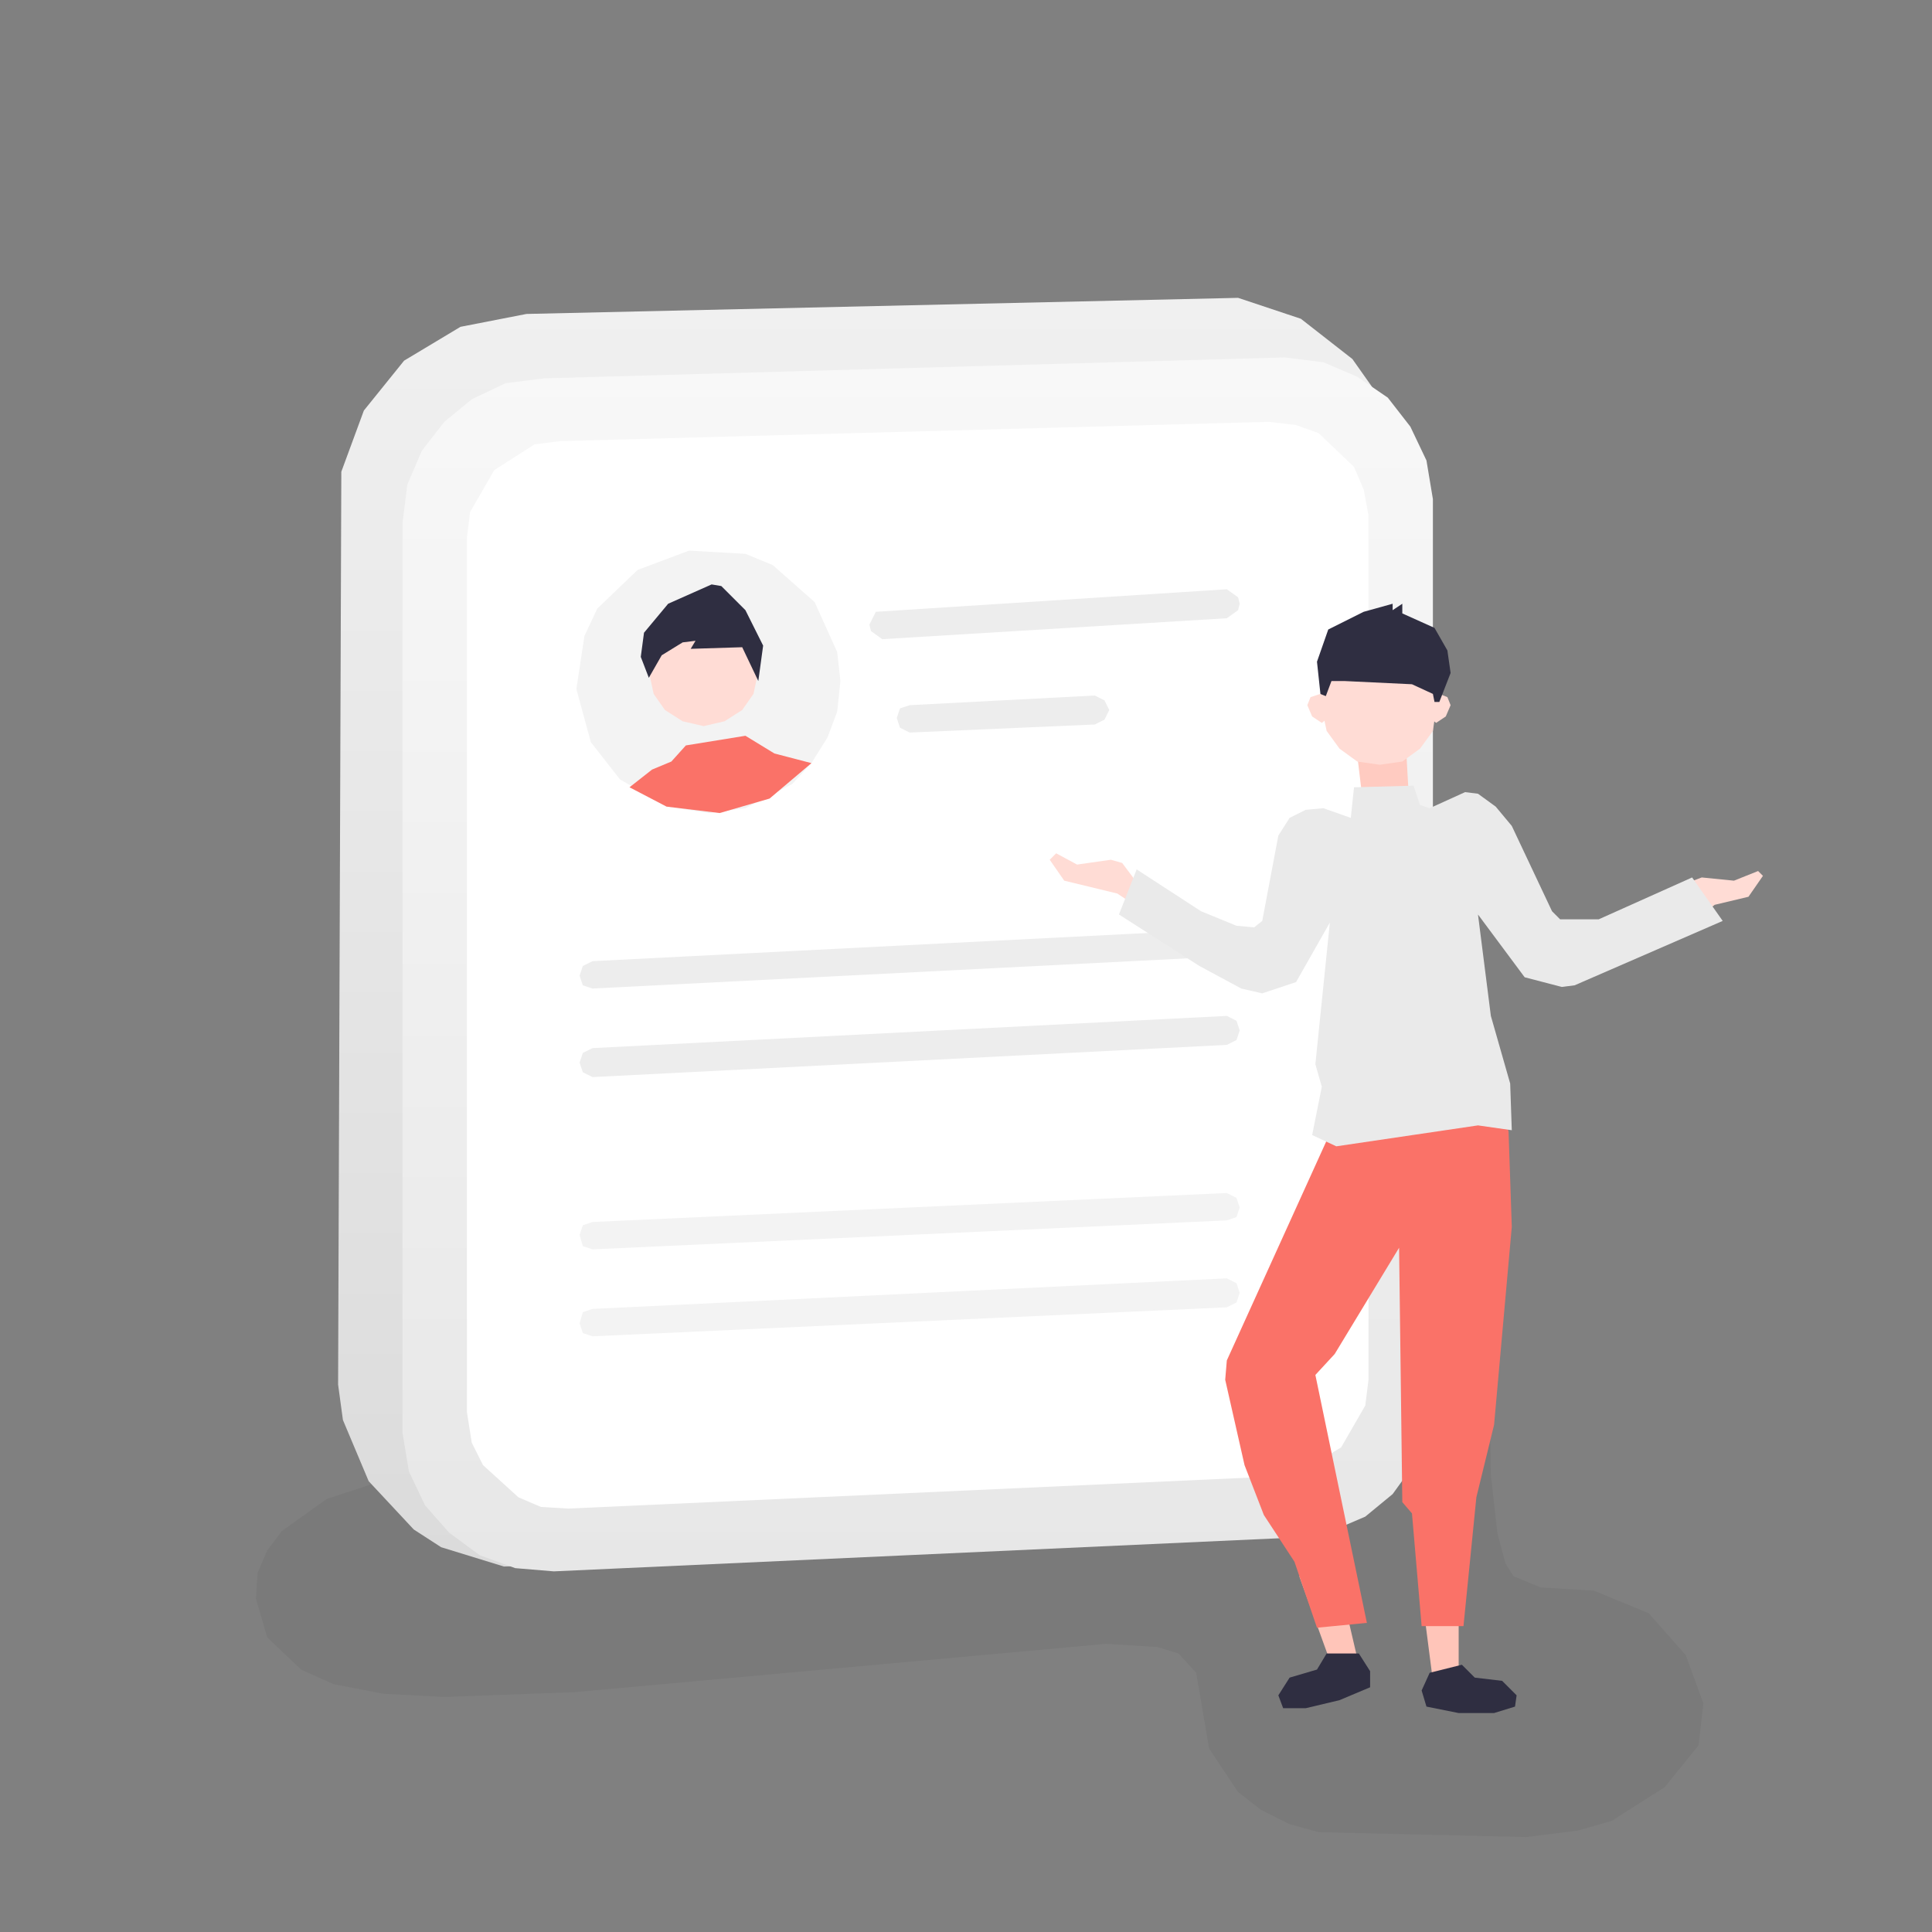 <?xml version="1.0" standalone="no"?><!DOCTYPE svg PUBLIC "-//W3C//DTD SVG 1.1//EN" "http://www.w3.org/Graphics/SVG/1.1/DTD/svg11.dtd"><svg height="120" node-id="1" sillyvg="true" template-height="120" template-width="120" version="1.1" viewBox="0 0 120 120" width="120" xmlns="http://www.w3.org/2000/svg" xmlns:xlink="http://www.w3.org/1999/xlink"><rect x="0" y="0" width="120" height="120" fill="#808080" stroke="none"/><defs node-id="48"><linearGradient gradientUnits="objectBoundingBox" id="linearGradient-1" node-id="5" spreadMethod="pad" x1="0.5" x2="0.5" y1="0" y2="1"><stop offset="0" stop-color="#f0f0f0"></stop><stop offset="1" stop-color="#dbdbdb"></stop></linearGradient><linearGradient gradientUnits="objectBoundingBox" id="linearGradient-2" node-id="8" spreadMethod="pad" x1="0.5" x2="0.5" y1="0" y2="1"><stop offset="0" stop-color="#f8f8f8"></stop><stop offset="1" stop-color="#e7e7e7"></stop></linearGradient></defs><g node-id="61"><g node-id="62"><path d="M -121.00 -61.00 L 241.00 -61.00 L 241.00 181.00 L -121.00 181.00 Z" fill="none" group-id="1,2" id="矩形备份-12" node-id="14" stroke="none" target-height="242" target-width="362" target-x="-121" target-y="-61"></path><g node-id="63"><g node-id="64"><path d="M 94.00 97.90 L 95.70 98.60 L 99.00 98.80 L 102.40 100.20 L 104.70 102.80 L 105.80 105.80 L 105.50 108.40 L 103.40 111.00 L 100.10 113.10 L 98.00 113.70 L 94.80 114.10 L 81.90 113.80 L 80.10 113.30 L 78.30 112.40 L 76.90 111.30 L 75.10 108.60 L 74.30 103.90 L 73.20 102.70 L 71.90 102.30 L 68.70 102.10 L 35.70 105.10 L 27.60 105.40 L 23.80 105.20 L 20.70 104.60 L 18.70 103.70 L 16.60 101.70 L 15.90 99.30 L 16.00 97.70 L 16.60 96.30 L 17.50 95.10 L 20.30 93.10 L 25.50 91.40 L 37.40 89.70 L 86.90 85.30 L 92.50 85.30 L 92.60 91.60 L 93.00 95.20 L 93.50 97.10 L 94.00 97.90 Z" fill="#000000" fill-opacity="0.05" fill-rule="nonzero" group-id="1,2,3,4" id="路径" node-id="16" stroke="none" target-height="28.8" target-width="89.9" target-x="15.9" target-y="85.3"></path></g><g node-id="65"><path d="M 32.70 19.50 L 76.90 18.50 L 80.80 19.80 L 84.00 22.30 L 85.20 24.00 L 86.70 27.80 L 87.00 30.00 L 86.80 85.60 L 85.50 89.40 L 83.00 92.50 L 79.60 94.60 L 75.50 95.50 L 31.30 97.30 L 27.40 96.10 L 25.70 95.00 L 22.90 92.00 L 21.30 88.20 L 21.00 86.00 L 21.20 29.30 L 22.60 25.50 L 25.10 22.40 L 28.60 20.30 L 32.70 19.50 Z" fill="url(#linearGradient-1)" fill-rule="evenodd" group-id="1,2,3,5" id="矩形" node-id="18" stroke="none" target-height="78.8" target-width="66" target-x="21" target-y="18.5"></path><path d="M 33.80 23.50 L 79.80 22.20 L 82.20 22.50 L 84.30 23.40 L 86.20 24.70 L 87.60 26.50 L 88.60 28.60 L 89.00 31.00 L 89.00 86.50 L 88.70 88.90 L 87.80 91.00 L 86.50 92.80 L 84.80 94.20 L 82.70 95.10 L 80.40 95.50 L 34.40 97.60 L 32.00 97.40 L 29.80 96.60 L 27.90 95.20 L 26.40 93.50 L 25.40 91.40 L 25.00 89.00 L 25.00 32.50 L 25.30 30.10 L 26.20 28.00 L 27.60 26.20 L 29.30 24.80 L 31.40 23.80 L 33.80 23.50 Z" fill="url(#linearGradient-2)" fill-rule="evenodd" group-id="1,2,3,5" id="矩形" node-id="19" stroke="none" target-height="75.4" target-width="64" target-x="25" target-y="22.2"></path><path d="M 34.80 27.40 L 78.80 26.20 L 80.50 26.40 L 81.90 26.90 L 84.10 29.00 L 84.70 30.40 L 85.00 32.00 L 85.00 85.70 L 84.80 87.30 L 83.30 89.90 L 80.80 91.40 L 79.30 91.70 L 35.30 93.70 L 33.60 93.60 L 32.20 93.00 L 30.00 91.00 L 29.30 89.60 L 29.00 87.70 L 29.00 33.40 L 29.20 31.80 L 30.70 29.20 L 33.20 27.60 L 34.80 27.40 Z" fill="#ffffff" fill-rule="evenodd" group-id="1,2,3,5" id="矩形" node-id="20" stroke="none" target-height="67.5" target-width="56" target-x="29" target-y="26.2"></path><g node-id="67"><g node-id="71"><path d="M 76.20 38.40 L 54.80 39.70 L 54.10 39.20 L 54.00 38.80 L 54.40 38.00 L 76.20 36.60 L 76.90 37.10 L 77.00 37.50 L 76.90 37.90 L 76.20 38.40 Z" fill="#ededed" fill-rule="nonzero" group-id="1,2,3,5,7,11" id="路径" node-id="23" stroke="none" target-height="3.1" target-width="23" target-x="54" target-y="36.6"></path><path d="M 68.00 45.00 L 56.50 45.50 L 55.90 45.20 L 55.70 44.60 L 55.90 44.00 L 56.50 43.80 L 68.00 43.20 L 68.60 43.50 L 68.90 44.10 L 68.60 44.70 L 68.00 45.00 Z" fill="#ededed" fill-rule="nonzero" group-id="1,2,3,5,7,11" id="路径" node-id="24" stroke="none" target-height="2.3" target-width="13.2" target-x="55.7" target-y="43.2"></path><path d="M 36.80 61.40 L 36.20 61.20 L 36.00 60.60 L 36.20 60.00 L 36.80 59.70 L 76.20 57.70 L 76.80 58.00 L 77.00 58.60 L 76.80 59.20 L 76.20 59.40 L 36.80 61.40 Z" fill="#ededed" fill-rule="nonzero" group-id="1,2,3,5,7,11" id="路径" node-id="25" stroke="none" target-height="3.7" target-width="41" target-x="36" target-y="57.7"></path><path d="M 36.80 66.90 L 36.20 66.60 L 36.00 66.00 L 36.20 65.40 L 36.80 65.10 L 76.20 63.10 L 76.80 63.40 L 77.00 64.00 L 76.80 64.60 L 76.20 64.90 L 36.80 66.90 Z" fill="#ededed" fill-rule="nonzero" group-id="1,2,3,5,7,11" id="路径" node-id="26" stroke="none" target-height="3.8" target-width="41" target-x="36" target-y="63.1"></path><path d="M 76.20 75.80 L 36.80 77.60 L 36.20 77.40 L 36.00 76.70 L 36.20 76.10 L 36.80 75.90 L 76.20 74.10 L 76.80 74.40 L 77.00 75.00 L 76.80 75.60 L 76.20 75.80 Z" fill="#f3f3f3" fill-rule="nonzero" group-id="1,2,3,5,7,11" id="路径" node-id="27" stroke="none" target-height="3.5" target-width="41" target-x="36" target-y="74.1"></path><path d="M 76.20 81.20 L 36.80 83.00 L 36.20 82.80 L 36.00 82.20 L 36.20 81.50 L 36.80 81.30 L 76.20 79.40 L 76.80 79.70 L 77.00 80.30 L 76.80 80.90 L 76.20 81.20 Z" fill="#f3f3f3" fill-rule="nonzero" group-id="1,2,3,5,7,11" id="路径" node-id="28" stroke="none" target-height="3.6" target-width="41" target-x="36" target-y="79.4"></path><path d="M 52.20 42.30 L 52.00 44.20 L 51.40 45.80 L 50.40 47.40 L 49.20 48.70 L 46.30 50.20 L 44.00 50.50 L 41.40 50.10 L 38.50 48.40 L 36.70 46.10 L 35.80 42.80 L 36.30 39.50 L 37.10 37.80 L 39.60 35.40 L 42.80 34.20 L 46.30 34.40 L 48.00 35.10 L 50.60 37.40 L 52.00 40.50 L 52.20 42.30 Z" fill="#f3f3f3" fill-rule="nonzero" group-id="1,2,3,5,7,11" id="路径" node-id="29" stroke="none" target-height="16.3" target-width="16.4" target-x="35.8" target-y="34.2"></path><path d="M 47.10 41.70 L 46.80 43.10 L 46.10 44.10 L 45.00 44.80 L 43.70 45.10 L 42.40 44.80 L 41.30 44.10 L 40.60 43.10 L 40.30 41.70 L 40.60 40.40 L 41.30 39.40 L 42.40 38.60 L 43.70 38.40 L 45.00 38.60 L 46.10 39.40 L 46.80 40.40 L 47.10 41.70 Z" fill="#ffdcd5" fill-rule="nonzero" group-id="1,2,3,5,7,11" id="椭圆形" node-id="30" stroke="none" target-height="6.7" target-width="6.8" target-x="40.3" target-y="38.4"></path><path d="M 47.40 40.10 L 46.30 37.90 L 44.80 36.40 L 44.20 36.30 L 41.50 37.50 L 40.00 39.30 L 39.80 40.80 L 40.30 42.10 L 41.10 40.70 L 42.40 39.90 L 43.20 39.80 L 42.90 40.30 L 46.10 40.20 L 47.10 42.30 L 47.40 40.10 Z" fill="#2f2e41" fill-rule="nonzero" group-id="1,2,3,5,7,11" id="路径" node-id="31" stroke="none" target-height="6" target-width="7.6" target-x="39.8" target-y="36.3"></path><path d="M 39.10 48.90 L 40.50 47.80 L 41.70 47.30 L 42.60 46.30 L 46.30 45.70 L 48.10 46.80 L 50.40 47.40 L 47.80 49.60 L 44.70 50.50 L 41.40 50.10 L 39.10 48.90 Z" fill="#fa7268" fill-rule="nonzero" group-id="1,2,3,5,7,11" id="路径" node-id="32" stroke="none" target-height="4.8" target-width="11.3" target-x="39.1" target-y="45.7"></path></g></g></g><g node-id="66"><path d="M 90.60 104.40 L 89.00 104.40 L 88.20 98.20 L 90.60 98.20 Z" fill="#ffc5b9" fill-rule="nonzero" group-id="1,2,3,6" id="路径" node-id="34" stroke="none" target-height="6.2" target-width="2.4" target-x="88.2" target-y="98.2"></path><path d="M 84.40 103.40 L 82.80 103.70 L 80.70 97.90 L 83.00 97.40 Z" fill="#ffc5b9" fill-rule="nonzero" group-id="1,2,3,6" id="路径" node-id="35" stroke="none" target-height="6.3" target-width="3.7" target-x="80.7" target-y="97.4"></path><path d="M 85.10 104.80 L 83.20 105.60 L 81.10 106.10 L 79.70 106.10 L 79.40 105.30 L 80.10 104.20 L 81.80 103.70 L 82.40 102.70 L 84.40 102.70 L 85.10 103.80 L 85.10 104.80 Z" fill="#2f2e41" fill-rule="nonzero" group-id="1,2,3,6" id="路径" node-id="36" stroke="none" target-height="3.4" target-width="5.7" target-x="79.4" target-y="102.7"></path><g node-id="68"><path d="M 88.60 106.00 L 90.60 106.40 L 92.80 106.40 L 94.10 106.00 L 94.20 105.30 L 93.30 104.40 L 91.60 104.20 L 90.80 103.40 L 88.80 103.90 L 88.30 105.00 L 88.60 106.00 Z" fill="#2f2e41" fill-rule="nonzero" group-id="1,2,3,6,8" id="路径" node-id="37" stroke="none" target-height="3" target-width="5.9" target-x="88.3" target-y="103.4"></path></g><path d="M 92.60 66.60 L 93.20 67.90 L 93.70 70.30 L 93.90 76.20 L 92.80 88.50 L 91.70 93.00 L 90.90 101.00 L 88.30 101.00 L 87.70 94.00 L 87.10 93.30 L 86.90 77.50 L 82.90 84.10 L 81.70 85.40 L 84.90 100.80 L 81.80 101.10 L 80.40 97.00 L 78.50 94.10 L 77.30 91.00 L 76.10 85.70 L 76.20 84.50 L 83.10 69.30 L 92.60 66.60 Z" fill="#fa7268" fill-rule="nonzero" group-id="1,2,3,6" id="路径" node-id="38" stroke="none" target-height="34.5" target-width="17.8" target-x="76.1" target-y="66.6"></path><path d="M 70.90 55.20 L 69.70 53.60 L 69.00 53.40 L 66.90 53.70 L 65.60 53.00 L 65.20 53.40 L 66.10 54.70 L 69.40 55.50 L 70.90 56.50 L 70.90 55.20 Z" fill="#ffdcd5" fill-rule="evenodd" group-id="1,2,3,6" id="路径-4" node-id="39" stroke="none" target-height="3.5" target-width="5.7" target-x="65.2" target-y="53"></path><g node-id="69"><path d="M 104.10 56.20 L 104.90 54.80 L 105.70 54.50 L 107.70 54.70 L 109.20 54.10 L 109.50 54.40 L 108.60 55.70 L 106.50 56.20 L 104.60 57.70 L 104.40 57.50 L 104.10 56.20 Z" fill="#ffdcd5" fill-rule="evenodd" group-id="1,2,3,6,9" id="路径-4" node-id="40" stroke="none" target-height="3.6" target-width="5.4" target-x="104.1" target-y="54.1"></path></g><path d="M 84.30 46.90 L 84.60 49.40 L 87.50 49.40 L 87.30 45.90 L 84.30 46.90 Z" fill="#ffcbc1" fill-rule="evenodd" group-id="1,2,3,6" id="路径-2" node-id="41" stroke="none" target-height="3.5" target-width="3.2" target-x="84.3" target-y="45.9"></path><path d="M 87.80 48.80 L 88.20 50.00 L 88.80 50.20 L 91.00 49.20 L 91.80 49.30 L 92.90 50.10 L 93.90 51.30 L 96.40 56.60 L 96.90 57.10 L 99.30 57.10 L 105.10 54.50 L 107.00 57.20 L 97.80 61.20 L 97.00 61.30 L 94.70 60.70 L 91.80 56.80 L 92.60 63.10 L 93.80 67.30 L 93.90 70.20 L 91.80 69.90 L 83.00 71.20 L 81.50 70.50 L 82.10 67.50 L 81.70 66.10 L 82.60 57.30 L 80.50 61.00 L 78.40 61.70 L 77.10 61.40 L 74.50 60.00 L 69.50 56.80 L 70.60 54.00 L 74.60 56.60 L 76.80 57.50 L 77.90 57.60 L 78.40 57.20 L 79.40 51.90 L 80.10 50.80 L 81.10 50.30 L 82.20 50.20 L 83.90 50.80 L 84.10 48.90 L 87.80 48.80 Z" fill="#eaeaea" fill-rule="nonzero" group-id="1,2,3,6" id="路径" node-id="42" stroke="none" target-height="22.4" target-width="37.5" target-x="69.5" target-y="48.8"></path><path d="M 89.20 44.00 L 89.00 45.40 L 88.20 46.50 L 87.10 47.30 L 85.70 47.50 L 84.30 47.30 L 83.20 46.50 L 82.40 45.40 L 82.10 44.00 L 82.40 42.60 L 83.20 41.50 L 84.30 40.70 L 85.70 40.40 L 87.10 40.70 L 88.20 41.50 L 89.00 42.60 L 89.20 44.00 Z" fill="#ffdcd5" fill-rule="nonzero" group-id="1,2,3,6" id="椭圆形" node-id="43" stroke="none" target-height="7.1" target-width="7.1" target-x="82.1" target-y="40.4"></path><g node-id="70"><path d="M 89.20 44.90 L 88.70 44.50 L 88.80 43.30 L 89.40 43.10 L 89.90 43.30 L 90.10 43.80 L 89.80 44.50 L 89.20 44.90 Z" fill="#ffdcd5" fill-rule="evenodd" group-id="1,2,3,6,10" id="椭圆形备份" node-id="44" stroke="none" target-height="1.8" target-width="1.4" target-x="88.7" target-y="43.1"></path></g><path d="M 83.50 42.30 L 87.70 42.50 L 89.00 43.10 L 89.10 43.60 L 89.40 43.60 L 90.10 41.80 L 89.90 40.40 L 89.10 39.00 L 87.10 38.10 L 87.10 37.50 L 86.50 37.90 L 86.50 37.50 L 84.70 38.00 L 82.50 39.10 L 81.80 41.10 L 82.10 43.90 L 82.70 42.30 L 83.50 42.30 Z" fill="#2f2e41" fill-rule="nonzero" group-id="1,2,3,6" id="路径" node-id="45" stroke="none" target-height="6.4" target-width="8.3" target-x="81.8" target-y="37.5"></path><path d="M 82.10 44.90 L 82.60 44.50 L 82.50 43.30 L 82.00 43.10 L 81.40 43.30 L 81.20 43.80 L 81.50 44.50 L 82.10 44.90 Z" fill="#ffdcd5" fill-rule="evenodd" group-id="1,2,3,6" id="椭圆形" node-id="46" stroke="none" target-height="1.8" target-width="1.4" target-x="81.2" target-y="43.1"></path></g></g></g></g></svg>